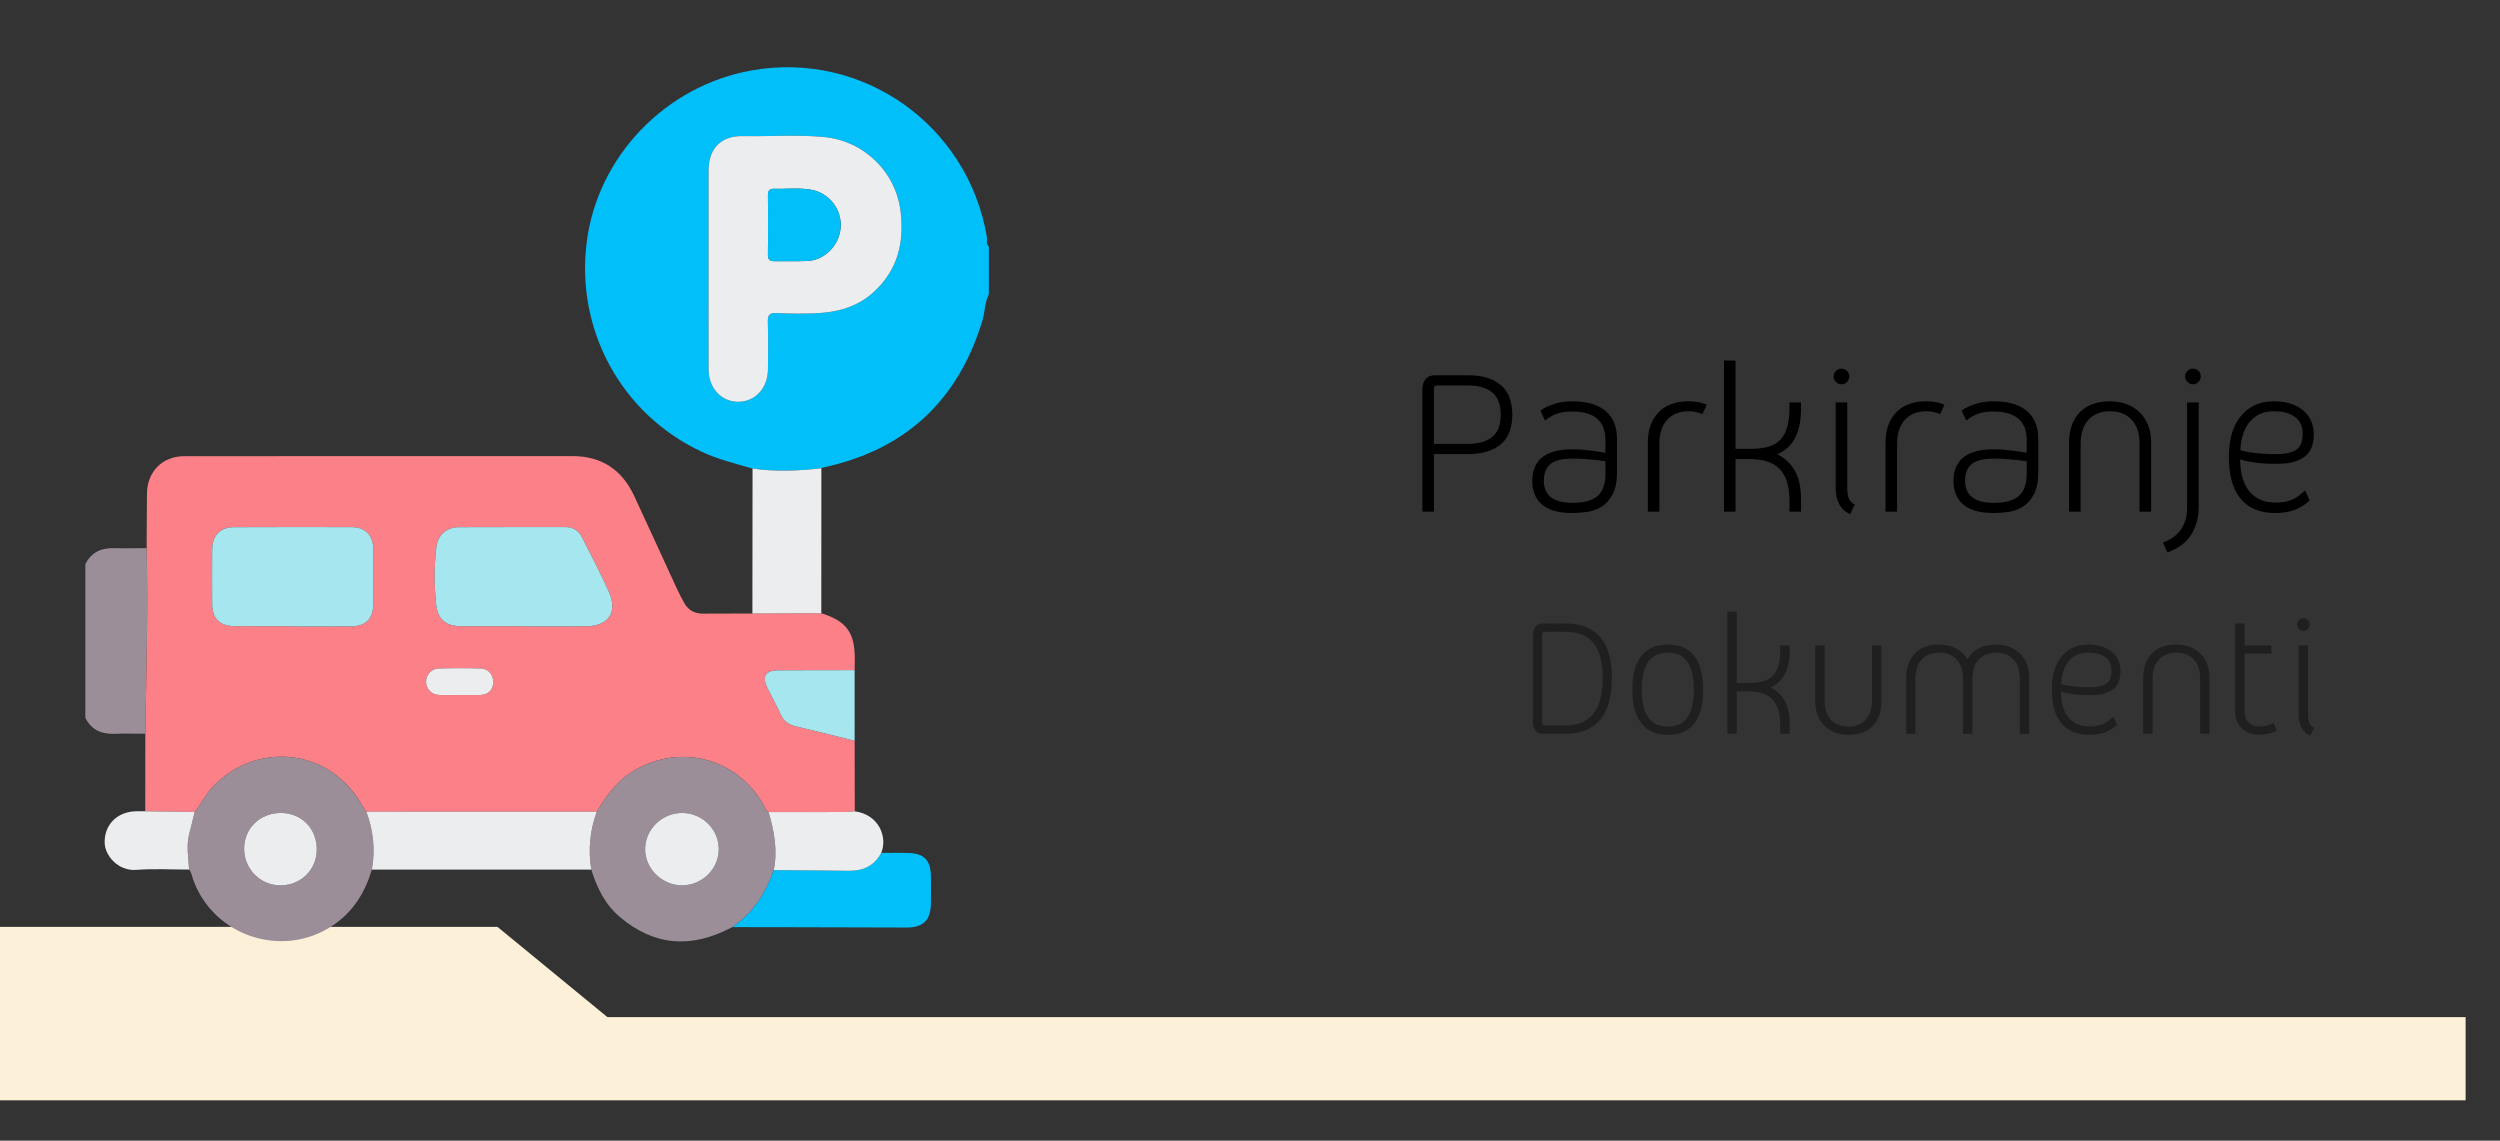 <?xml version="1.0" encoding="utf-8"?>
<!-- Generator: Adobe Illustrator 16.0.0, SVG Export Plug-In . SVG Version: 6.00 Build 0)  -->
<!DOCTYPE svg PUBLIC "-//W3C//DTD SVG 1.1//EN" "http://www.w3.org/Graphics/SVG/1.1/DTD/svg11.dtd">
<svg version="1.1" id="Layer_1" xmlns="http://www.w3.org/2000/svg" xmlns:xlink="http://www.w3.org/1999/xlink" x="0px" y="0px"
	 width="263px" height="120px" viewBox="0 0 263 120" enable-background="new 0 0 263 120" xml:space="preserve">
<rect x="0" y="0" width="263" height="120" fill="#333333" stroke="none"/>
<g>
	<polygon fill="#FCF0D9" points="0,97.504 52.329,97.504 63.902,107.004 259.383,107.004 259.383,115.754 0,115.754 	"/>
	<rect x="257.035" y="43.002" fill="none" width="2.348" height="2.167"/>
</g>
<g>
	<path d="M159.096,43.623c0,0.62-0.087,1.188-0.262,1.705s-0.453,0.954-0.834,1.311c-0.382,0.357-0.871,0.636-1.467,0.834
		s-1.314,0.298-2.157,0.298h-3.528v6.055h-1.215v-12.85c0-0.444,0.11-0.806,0.333-1.084c0.223-0.278,0.556-0.417,1.001-0.417h3.409
		c0.843,0,1.562,0.099,2.157,0.298s1.085,0.477,1.467,0.834c0.381,0.357,0.659,0.795,0.834,1.311
		C159.009,42.435,159.096,43.003,159.096,43.623z M157.881,43.623c0-0.461-0.061-0.878-0.18-1.251s-0.313-0.695-0.584-0.966
		c-0.27-0.27-0.627-0.48-1.072-0.632c-0.445-0.151-1.002-0.226-1.669-0.226h-3.171c-0.238,0-0.357,0.119-0.357,0.357v5.793h3.528
		c0.667,0,1.224-0.075,1.669-0.227c0.445-0.151,0.803-0.361,1.072-0.632c0.271-0.27,0.465-0.592,0.584-0.965
		C157.82,44.501,157.881,44.084,157.881,43.623z"/>
	<path d="M165.414,53.969c-0.779,0-1.435-0.083-1.967-0.25c-0.533-0.167-0.966-0.401-1.299-0.703
		c-0.334-0.302-0.576-0.659-0.728-1.073c-0.151-0.413-0.227-0.866-0.227-1.359c0-0.492,0.075-0.941,0.227-1.347
		s0.394-0.755,0.728-1.049c0.333-0.294,0.766-0.52,1.299-0.679c0.532-0.159,1.188-0.238,1.967-0.238c0.444,0,0.878,0.02,1.299,0.06
		s0.791,0.083,1.109,0.131c0.381,0.064,0.738,0.119,1.072,0.167v-1.311c0-2.018-1.168-3.028-3.504-3.028
		c-0.621,0-1.141,0.072-1.563,0.215c-0.421,0.143-0.854,0.39-1.299,0.739l-0.477-1.049c0.365-0.27,0.838-0.5,1.418-0.691
		s1.229-0.286,1.943-0.286c1.525,0,2.689,0.338,3.492,1.013c0.803,0.676,1.204,1.657,1.204,2.944v3.504
		c0,0.97-0.151,1.74-0.453,2.313c-0.302,0.572-0.684,1.005-1.144,1.299c-0.462,0.294-0.971,0.481-1.526,0.561
		C166.431,53.929,165.906,53.969,165.414,53.969z M168.895,48.534c-0.303-0.047-0.636-0.095-1.002-0.143
		c-0.317-0.032-0.688-0.063-1.107-0.095c-0.422-0.032-0.879-0.048-1.371-0.048c-1.097,0-1.871,0.195-2.324,0.584
		s-0.68,0.965-0.68,1.728c0,1.558,1.001,2.336,3.004,2.336c1.239,0,2.129-0.246,2.67-0.739c0.54-0.492,0.811-1.271,0.811-2.336
		V48.534z"/>
	<path d="M179.098,43.575c-0.445-0.207-0.922-0.31-1.431-0.31c-0.954,0-1.708,0.294-2.265,0.882s-0.834,1.438-0.834,2.551v7.128
		h-1.217v-7.295c0-1.303,0.37-2.348,1.109-3.135c0.738-0.787,1.807-1.18,3.206-1.18c0.699,0,1.327,0.119,1.884,0.358L179.098,43.575
		z"/>
	<path d="M186.964,47.795c0.794,0.381,1.41,0.954,1.848,1.716c0.437,0.763,0.655,1.756,0.655,2.98v1.335h-1.216v-1.168
		c0-0.811-0.095-1.494-0.286-2.05c-0.19-0.556-0.465-1.005-0.822-1.347c-0.357-0.341-0.795-0.587-1.311-0.739
		c-0.518-0.151-1.094-0.227-1.729-0.227h-1.525v5.531h-1.217V37.925h1.217v9.297h1.525c0.73,0,1.358-0.071,1.883-0.214
		s0.953-0.385,1.287-0.727s0.58-0.791,0.739-1.347c0.159-0.556,0.238-1.24,0.238-2.05v-0.548h1.216v0.715
		C189.467,45.499,188.633,47.08,186.964,47.795z"/>
	<path d="M193.734,40.428c-0.223,0-0.418-0.079-0.584-0.238c-0.168-0.159-0.25-0.349-0.25-0.572c0-0.222,0.078-0.417,0.238-0.584
		c0.158-0.167,0.349-0.25,0.572-0.25c0.222,0,0.416,0.08,0.584,0.238c0.166,0.159,0.25,0.35,0.25,0.572s-0.08,0.417-0.238,0.584
		C194.146,40.345,193.957,40.428,193.734,40.428z M194.641,54.088c-0.51-0.223-0.891-0.568-1.145-1.037
		c-0.255-0.468-0.382-1.037-0.382-1.705v-9.011h1.216v8.988c0,0.461,0.056,0.834,0.167,1.12c0.11,0.286,0.317,0.493,0.62,0.62
		L194.641,54.088z"/>
	<path d="M204.104,43.575c-0.444-0.207-0.922-0.31-1.43-0.31c-0.953,0-1.709,0.294-2.265,0.882
		c-0.557,0.588-0.835,1.438-0.835,2.551v7.128h-1.215v-7.295c0-1.303,0.369-2.348,1.107-3.135c0.74-0.787,1.809-1.18,3.207-1.18
		c0.699,0,1.326,0.119,1.883,0.358L204.104,43.575z"/>
	<path d="M209.73,53.969c-0.779,0-1.435-0.083-1.967-0.25c-0.533-0.167-0.966-0.401-1.299-0.703
		c-0.334-0.302-0.576-0.659-0.728-1.073c-0.151-0.413-0.227-0.866-0.227-1.359c0-0.492,0.075-0.941,0.227-1.347
		s0.394-0.755,0.728-1.049c0.333-0.294,0.766-0.52,1.299-0.679c0.532-0.159,1.188-0.238,1.967-0.238c0.444,0,0.878,0.02,1.299,0.06
		s0.791,0.083,1.109,0.131c0.381,0.064,0.738,0.119,1.072,0.167v-1.311c0-2.018-1.168-3.028-3.504-3.028
		c-0.621,0-1.141,0.072-1.563,0.215c-0.421,0.143-0.854,0.39-1.299,0.739l-0.477-1.049c0.365-0.27,0.838-0.5,1.418-0.691
		s1.229-0.286,1.943-0.286c1.525,0,2.689,0.338,3.492,1.013c0.803,0.676,1.204,1.657,1.204,2.944v3.504
		c0,0.97-0.151,1.74-0.453,2.313c-0.302,0.572-0.684,1.005-1.144,1.299c-0.462,0.294-0.971,0.481-1.526,0.561
		C210.747,53.929,210.223,53.969,209.73,53.969z M213.211,48.534c-0.303-0.047-0.636-0.095-1.002-0.143
		c-0.317-0.032-0.688-0.063-1.107-0.095c-0.422-0.032-0.879-0.048-1.371-0.048c-1.097,0-1.871,0.195-2.324,0.584
		s-0.68,0.965-0.68,1.728c0,1.558,1.001,2.336,3.004,2.336c1.239,0,2.129-0.246,2.67-0.739c0.54-0.492,0.811-1.271,0.811-2.336
		V48.534z"/>
	<path d="M221.983,42.216c0.636,0,1.22,0.104,1.752,0.31s0.989,0.497,1.371,0.87c0.382,0.374,0.675,0.827,0.882,1.359
		c0.207,0.533,0.311,1.125,0.311,1.776v7.295h-1.217v-7.128c0-1.112-0.277-1.963-0.834-2.551s-1.311-0.882-2.265-0.882
		s-1.708,0.294-2.265,0.882s-0.834,1.438-0.834,2.551v7.128h-1.217v-7.295c0-1.303,0.37-2.348,1.109-3.135
		C219.516,42.61,220.584,42.216,221.983,42.216z"/>
	<path d="M228.014,58.117l-0.477-1.049c0.287-0.095,0.58-0.235,0.883-0.417c0.301-0.183,0.576-0.417,0.822-0.704
		s0.449-0.636,0.607-1.049c0.159-0.414,0.238-0.914,0.238-1.502V42.335h1.217v10.823c0,0.89-0.116,1.625-0.346,2.205
		c-0.23,0.58-0.518,1.057-0.859,1.43s-0.703,0.66-1.084,0.858S228.301,58.006,228.014,58.117z M230.708,40.428
		c-0.223,0-0.417-0.079-0.584-0.238c-0.167-0.159-0.251-0.349-0.251-0.572c0-0.222,0.08-0.417,0.239-0.584
		c0.159-0.167,0.349-0.25,0.571-0.25c0.239,0,0.438,0.08,0.597,0.238c0.159,0.159,0.238,0.35,0.238,0.572s-0.079,0.417-0.238,0.584
		S230.931,40.428,230.708,40.428z"/>
	<path d="M242.985,52.658c-0.493,0.429-1.017,0.755-1.573,0.977c-0.557,0.223-1.248,0.334-2.074,0.334
		c-1.59,0-2.797-0.5-3.623-1.502c-0.827-1.001-1.24-2.463-1.24-4.386c0-1.86,0.426-3.302,1.275-4.327
		c0.85-1.025,1.998-1.538,3.445-1.538c0.762,0,1.414,0.104,1.955,0.31c0.539,0.207,0.977,0.473,1.311,0.798
		c0.334,0.326,0.576,0.691,0.727,1.097c0.151,0.405,0.227,0.799,0.227,1.18c0,0.429-0.051,0.838-0.154,1.228
		c-0.104,0.39-0.299,0.728-0.584,1.013c-0.287,0.286-0.684,0.517-1.192,0.691c-0.509,0.175-1.177,0.262-2.003,0.262
		c-0.667,0-1.239-0.023-1.716-0.071c-0.478-0.048-0.874-0.103-1.192-0.167c-0.365-0.063-0.668-0.143-0.906-0.238
		c0,1.462,0.322,2.586,0.967,3.373c0.643,0.787,1.568,1.18,2.776,1.18c0.668,0,1.231-0.099,1.692-0.298s0.922-0.528,1.383-0.989
		L242.985,52.658z M239.195,43.265c-0.604,0-1.121,0.111-1.55,0.334s-0.787,0.524-1.073,0.906c-0.285,0.381-0.5,0.819-0.644,1.311
		c-0.144,0.493-0.223,1.01-0.238,1.55c0.271,0.08,0.597,0.151,0.978,0.214c0.318,0.048,0.707,0.092,1.168,0.131
		c0.461,0.04,0.993,0.06,1.598,0.06c0.588,0,1.068-0.051,1.441-0.155s0.66-0.25,0.859-0.441c0.197-0.19,0.333-0.421,0.404-0.691
		c0.072-0.27,0.107-0.563,0.107-0.882c0-0.286-0.047-0.568-0.143-0.846c-0.096-0.278-0.263-0.528-0.501-0.751
		s-0.552-0.401-0.941-0.537C240.271,43.333,239.783,43.265,239.195,43.265z"/>
</g>
<g opacity="0.4">
	<path d="M162.323,77.188c-0.359,0-0.626-0.112-0.8-0.337c-0.173-0.225-0.26-0.511-0.26-0.857v-9.188
		c0-0.359,0.087-0.651,0.26-0.877c0.174-0.225,0.44-0.337,0.8-0.337h2.351c1.592,0,2.806,0.469,3.641,1.406
		c0.834,0.938,1.252,2.376,1.252,4.315c0,1.965-0.414,3.436-1.242,4.411c-0.829,0.976-2.046,1.464-3.65,1.464H162.323z
		 M162.516,66.459c-0.077,0-0.145,0.028-0.202,0.087c-0.058,0.058-0.087,0.125-0.087,0.202v9.284c0,0.091,0.029,0.161,0.087,0.212
		c0.058,0.052,0.125,0.077,0.202,0.077h2.158c1.297,0,2.275-0.407,2.938-1.223c0.661-0.815,0.992-2.077,0.992-3.785
		c0-1.695-0.331-2.929-0.992-3.699c-0.662-0.771-1.641-1.155-2.938-1.155H162.516z"/>
	<path d="M175.46,77.304c-1.245,0-2.18-0.41-2.803-1.232s-0.934-1.997-0.934-3.525s0.311-2.7,0.934-3.516s1.558-1.223,2.803-1.223
		c1.246,0,2.177,0.407,2.794,1.223c0.616,0.815,0.924,1.987,0.924,3.516s-0.308,2.703-0.924,3.525
		C177.637,76.894,176.706,77.304,175.46,77.304z M175.46,68.655c-0.95,0-1.646,0.334-2.09,1.001
		c-0.443,0.668-0.664,1.631-0.664,2.89s0.221,2.222,0.664,2.89s1.14,1.002,2.09,1.002s1.645-0.334,2.081-1.002
		s0.654-1.631,0.654-2.89s-0.218-2.222-0.654-2.89C177.104,68.989,176.41,68.655,175.46,68.655z"/>
	<path d="M186.248,72.314c0.642,0.309,1.14,0.771,1.492,1.388c0.354,0.616,0.53,1.419,0.53,2.407v1.079h-0.982v-0.944
		c0-0.654-0.077-1.206-0.231-1.656c-0.154-0.449-0.375-0.813-0.664-1.088c-0.289-0.276-0.643-0.476-1.06-0.598
		c-0.418-0.122-0.884-0.183-1.396-0.183h-1.233v4.469h-0.982V64.34h0.982v7.513h1.233c0.59,0,1.098-0.058,1.521-0.174
		c0.424-0.115,0.771-0.311,1.04-0.587s0.469-0.639,0.598-1.089c0.128-0.449,0.192-1.001,0.192-1.656v-0.443h0.982v0.578
		C188.271,70.459,187.596,71.737,186.248,72.314z"/>
	<path d="M194.454,77.304c-0.515,0-0.986-0.083-1.416-0.25c-0.431-0.167-0.8-0.404-1.107-0.713
		c-0.309-0.309-0.547-0.677-0.713-1.107c-0.167-0.431-0.251-0.908-0.251-1.436v-5.895h0.982v5.76c0,0.899,0.225,1.586,0.675,2.062
		c0.449,0.476,1.06,0.713,1.83,0.713c0.757,0,1.36-0.237,1.811-0.713c0.449-0.476,0.674-1.162,0.674-2.062v-5.76h0.982v5.895
		c0,1.054-0.295,1.901-0.886,2.543C196.444,76.983,195.584,77.304,194.454,77.304z"/>
	<path d="M210,67.808c0.513,0,0.982,0.083,1.406,0.25s0.789,0.401,1.098,0.703s0.546,0.668,0.713,1.098
		c0.167,0.431,0.25,0.909,0.25,1.436v5.895h-0.982v-5.76c0-0.898-0.225-1.586-0.674-2.062c-0.45-0.475-1.054-0.712-1.811-0.712
		c-0.771,0-1.381,0.237-1.83,0.712c-0.45,0.476-0.675,1.163-0.675,2.062v5.76h-0.982v-5.76c0-0.898-0.225-1.586-0.674-2.062
		c-0.45-0.475-1.06-0.712-1.83-0.712s-1.381,0.237-1.83,0.712c-0.449,0.476-0.674,1.163-0.674,2.062v5.76h-0.964v-5.895
		c0-1.053,0.296-1.897,0.887-2.533c0.59-0.636,1.451-0.953,2.581-0.953c0.668,0,1.255,0.135,1.763,0.404
		c0.507,0.27,0.908,0.648,1.204,1.137c0.282-0.488,0.674-0.867,1.175-1.137S209.268,67.808,210,67.808z"/>
	<path d="M222.732,76.244c-0.398,0.348-0.822,0.61-1.271,0.79c-0.45,0.18-1.009,0.27-1.676,0.27c-1.284,0-2.261-0.404-2.929-1.213
		c-0.668-0.81-1.001-1.991-1.001-3.545c0-1.502,0.343-2.668,1.03-3.496c0.687-0.828,1.615-1.242,2.783-1.242
		c0.617,0,1.144,0.083,1.58,0.25s0.79,0.382,1.06,0.646s0.465,0.559,0.587,0.886c0.122,0.328,0.184,0.646,0.184,0.954
		c0,0.347-0.042,0.677-0.125,0.992c-0.084,0.314-0.241,0.587-0.473,0.818c-0.23,0.231-0.552,0.417-0.963,0.559
		s-0.95,0.212-1.618,0.212c-0.539,0-1.002-0.02-1.387-0.058c-0.386-0.039-0.707-0.084-0.964-0.135
		c-0.295-0.052-0.539-0.116-0.731-0.193c0,1.182,0.26,2.091,0.78,2.727c0.52,0.636,1.268,0.953,2.244,0.953
		c0.539,0,0.995-0.08,1.367-0.241c0.373-0.16,0.745-0.427,1.117-0.799L222.732,76.244z M219.669,68.655
		c-0.488,0-0.905,0.09-1.252,0.27s-0.636,0.424-0.867,0.731c-0.23,0.309-0.404,0.662-0.52,1.06c-0.115,0.398-0.18,0.815-0.192,1.252
		c0.218,0.064,0.481,0.122,0.789,0.174c0.257,0.038,0.571,0.074,0.944,0.105c0.372,0.032,0.803,0.049,1.291,0.049
		c0.475,0,0.863-0.042,1.165-0.126c0.302-0.083,0.533-0.202,0.693-0.355c0.16-0.154,0.27-0.341,0.327-0.56
		c0.059-0.218,0.087-0.455,0.087-0.712c0-0.231-0.038-0.459-0.115-0.685c-0.077-0.225-0.212-0.427-0.404-0.606
		c-0.193-0.18-0.446-0.324-0.762-0.434C220.539,68.71,220.145,68.655,219.669,68.655z"/>
	<path d="M228.955,67.808c0.514,0,0.985,0.083,1.416,0.25c0.43,0.167,0.799,0.401,1.107,0.703c0.308,0.302,0.546,0.668,0.713,1.098
		c0.166,0.431,0.25,0.909,0.25,1.436v5.895h-0.982v-5.76c0-0.898-0.225-1.586-0.674-2.062c-0.45-0.475-1.06-0.712-1.83-0.712
		s-1.381,0.237-1.83,0.712c-0.45,0.476-0.675,1.163-0.675,2.062v5.76h-0.982v-5.895c0-1.053,0.299-1.897,0.896-2.533
		C226.961,68.125,227.824,67.808,228.955,67.808z"/>
	<path d="M237.661,77.285c-0.783,0-1.399-0.229-1.849-0.685c-0.45-0.455-0.675-1.036-0.675-1.743v-9.266h0.982v2.312h2.832v0.848
		h-2.832v6.126c0,0.488,0.145,0.867,0.434,1.137s0.658,0.404,1.107,0.404c0.219,0,0.421-0.016,0.607-0.048
		c0.186-0.032,0.35-0.074,0.491-0.126c0.153-0.051,0.295-0.115,0.424-0.192l0.327,0.81c-0.154,0.09-0.321,0.16-0.501,0.212
		c-0.167,0.064-0.359,0.115-0.578,0.153C238.214,77.266,237.957,77.285,237.661,77.285z"/>
	<path d="M242.323,66.362c-0.181,0-0.338-0.063-0.473-0.192c-0.135-0.128-0.202-0.282-0.202-0.462s0.064-0.338,0.192-0.473
		c0.129-0.135,0.283-0.202,0.463-0.202s0.337,0.064,0.472,0.192c0.135,0.129,0.202,0.283,0.202,0.463s-0.064,0.337-0.192,0.472
		C242.656,66.295,242.503,66.362,242.323,66.362z M243.055,77.4c-0.411-0.18-0.72-0.459-0.925-0.838s-0.308-0.838-0.308-1.377
		v-7.282h0.982v7.263c0,0.372,0.045,0.674,0.135,0.905s0.257,0.398,0.501,0.501L243.055,77.4z"/>
</g>
<g>
	<path fill-rule="evenodd" clip-rule="evenodd" fill="#01BFF9" d="M104.028,30.95c-0.442,0.884-0.405,1.884-0.688,2.813
		c-2.57,8.431-8.14,13.582-16.764,15.423c-0.059,0.012-0.111,0.051-0.167,0.077c-2.413,0.275-4.826,0.376-7.241,0.028
		c-1.835-0.521-3.687-0.979-5.428-1.803c-8.389-3.968-13.204-12.793-12.011-22.063c1.155-8.974,8.27-16.382,17.298-18.009
		c11.7-2.109,22.782,5.712,24.788,17.485c0.059,0.346-0.126,0.748,0.213,1.035C104.028,27.608,104.028,29.279,104.028,30.95z
		 M74.54,28.326c0,3.524-0.011,7.049,0.004,10.573c0.009,1.93,1.331,3.353,3.081,3.373c1.796,0.02,3.147-1.415,3.164-3.384
		c0.013-1.669,0.033-3.34-0.012-5.008c-0.019-0.698,0.135-0.984,0.904-0.945c1.388,0.068,2.784,0.078,4.172,0.019
		c2.234-0.093,4.325-0.65,6.035-2.204c2.525-2.293,3.249-5.183,2.86-8.477c-0.491-4.163-3.822-7.428-7.981-7.847
		c-2.872-0.29-5.742-0.053-8.613-0.107c-2.318-0.042-3.609,1.296-3.613,3.62C74.534,21.401,74.539,24.864,74.54,28.326z"/>
	<path fill-rule="evenodd" clip-rule="evenodd" fill="#9B8E99" d="M15.288,77.188c-1.076,0-2.153-0.031-3.227,0.008
		c-1.379,0.05-2.453-0.401-3.083-1.691c0-5.384,0-10.768,0-16.151c0.638-1.297,1.728-1.733,3.11-1.689
		c1.111,0.036,2.226,0,3.338-0.003C15.583,64.171,15.39,70.679,15.288,77.188z"/>
	<path fill-rule="evenodd" clip-rule="evenodd" fill="#FC8087" d="M15.288,77.188c0.102-6.51,0.295-13.018,0.139-19.528
		c0.01-1.917,0.011-3.835,0.034-5.752c0.027-2.29,1.624-3.917,3.919-3.917c13.608-0.012,27.216,0.004,40.824-0.009
		c3.098-0.002,5.228,1.441,6.513,4.194c1.502,3.22,2.969,6.455,4.458,9.68c0.246,0.532,0.521,1.051,0.801,1.564
		c0.425,0.78,1.103,1.138,1.981,1.136c1.731-0.004,3.463-0.01,5.194-0.015c2.417-0.009,4.833-0.019,7.249-0.029
		c2.639,0.822,3.523,2.023,3.523,4.787c0,0.4-0.01,0.802-0.014,1.202c-2.683,0.005-5.366,0-8.048,0.018
		c-1.334,0.01-1.721,0.651-1.133,1.843c0.463,0.939,0.972,1.858,1.409,2.81c0.327,0.71,0.843,1.071,1.594,1.245
		c2.066,0.478,4.12,1.005,6.178,1.512c0.004,2.472,0.008,4.944,0.012,7.418c-0.368,0.025-0.736,0.076-1.104,0.078
		c-2.655,0.006-5.309,0.003-7.964,0.003c-0.257-0.149-0.354-0.416-0.486-0.659c-2.815-5.155-9.156-6.684-14.061-3.443
		c-1.577,1.042-2.584,2.513-3.529,4.069c-8.078,0.002-16.155,0.003-24.233,0.004c-0.122-0.175-0.262-0.34-0.362-0.525
		c-3.235-5.981-10.813-7.061-15.646-2.267c-0.85,0.843-1.313,1.923-2.063,2.813c-1.731-0.023-3.463-0.049-5.193-0.073
		C15.282,82.627,15.285,79.907,15.288,77.188z M55.118,65.873c0,0.006,0,0.013,0,0.017c2.193,0,4.386,0.021,6.58-0.006
		c2.342-0.028,3.314-1.486,2.353-3.638c-0.867-1.942-1.871-3.823-2.823-5.726c-0.365-0.732-0.964-1.076-1.792-1.074
		c-3.708,0.011-7.415-0.002-11.122,0.015c-1.324,0.006-2.245,0.769-2.405,2.094c-0.247,2.025-0.231,4.068-0.018,6.094
		c0.158,1.504,1.06,2.222,2.555,2.225C50.669,65.877,52.893,65.873,55.118,65.873z M30.7,65.873c0,0.009,0,0.019,0,0.026
		c2.1,0,4.201,0.024,6.301-0.007c1.457-0.022,2.245-0.813,2.261-2.24c0.022-2.008,0.023-4.016-0.003-6.023
		c-0.019-1.336-0.887-2.174-2.232-2.176c-4.139-0.008-8.278-0.008-12.418,0.008c-1.437,0.006-2.275,0.874-2.287,2.333
		c-0.015,1.915-0.013,3.83,0,5.745c0.011,1.547,0.79,2.319,2.354,2.331C26.684,65.884,28.692,65.873,30.7,65.873z M48.304,73.117
		c0,0.001,0,0.004,0,0.005c0.679,0,1.356,0,2.035,0c0.062,0,0.124,0,0.185-0.004c0.863-0.06,1.33-0.513,1.36-1.32
		c0.03-0.797-0.496-1.449-1.324-1.474c-1.479-0.045-2.961-0.045-4.44,0.004c-0.767,0.024-1.318,0.702-1.3,1.424
		c0.019,0.729,0.588,1.325,1.356,1.358C46.884,73.141,47.595,73.117,48.304,73.117z"/>
	<path fill-rule="evenodd" clip-rule="evenodd" fill="#ECEDEF" d="M86.401,64.512c-2.417,0.011-4.833,0.021-7.249,0.029
		c0.005-5.083,0.01-10.166,0.016-15.25c2.415,0.348,4.828,0.247,7.241-0.028C86.406,54.347,86.403,59.429,86.401,64.512z"/>
	<path fill-rule="evenodd" clip-rule="evenodd" fill="#9B8E99" d="M20.472,85.419c0.75-0.891,1.213-1.971,2.063-2.813
		c4.833-4.794,12.411-3.715,15.646,2.267c0.101,0.186,0.241,0.351,0.363,0.525c0.727,1.978,0.957,4.003,0.576,6.085
		c-0.718,2.41-1.969,4.437-4.099,5.87c-5.278,3.552-12.584,1.147-14.713-4.854c-0.123-0.345-0.158-0.729-0.415-1.02
		c-0.074-1.28-0.32-2.559,0.037-3.839C20.133,86.906,20.292,86.159,20.472,85.419z M33.323,89.374
		c0.012-2.198-1.588-3.837-3.758-3.851c-2.194-0.012-3.868,1.602-3.882,3.74c-0.014,2.125,1.671,3.854,3.778,3.874
		C31.626,93.159,33.311,91.518,33.323,89.374z"/>
	<path fill-rule="evenodd" clip-rule="evenodd" fill="#9B8E99" d="M62.777,85.394c0.944-1.557,1.952-3.027,3.529-4.069
		c4.905-3.24,11.246-1.712,14.061,3.443c0.133,0.243,0.229,0.51,0.486,0.659c0.591,2,0.974,4.02,0.545,6.109
		c-0.843,2.446-2.175,4.536-4.367,6c-4.354,2.304-8.229,1.964-11.815-1.065c-1.561-1.318-2.421-3.077-3.013-4.989
		C61.861,89.401,62.057,87.372,62.777,85.394z M71.734,93.138c2.116,0.005,3.871-1.712,3.879-3.794
		c0.008-2.092-1.724-3.813-3.845-3.82c-2.115-0.006-3.874,1.698-3.9,3.782C67.842,91.351,69.641,93.134,71.734,93.138z"/>
	<path fill-rule="evenodd" clip-rule="evenodd" fill="#ECEDEF" d="M62.777,85.394c-0.72,1.979-0.916,4.008-0.574,6.088
		c-7.694,0.001-15.389,0.001-23.083,0.001c0.381-2.082,0.151-4.107-0.576-6.085C46.622,85.396,54.699,85.396,62.777,85.394z"/>
	<path fill-rule="evenodd" clip-rule="evenodd" fill="#01BFF9" d="M77.03,97.536c2.192-1.464,3.524-3.554,4.368-5.998
		c2.625,0.021,5.25,0.029,7.874,0.07c1.52,0.024,2.705-0.505,3.436-1.889c0.958,0.004,1.916-0.009,2.874,0.016
		c1.625,0.041,2.329,0.771,2.35,2.427c0.013,0.958,0.01,1.916,0.001,2.874c-0.016,1.753-0.796,2.541-2.548,2.54
		c-4.295-0.005-8.59-0.023-12.885-0.034C80.676,97.537,78.854,97.539,77.03,97.536z"/>
	<path fill-rule="evenodd" clip-rule="evenodd" fill="#ECEDEF" d="M92.708,89.72c-0.731,1.384-1.916,1.913-3.436,1.889
		c-2.625-0.041-5.25-0.05-7.874-0.07c0.429-2.092,0.046-4.111-0.545-6.111c2.655,0,5.309,0.003,7.964-0.003
		c0.368-0.002,0.736-0.053,1.104-0.078C92.452,85.693,93.394,88.036,92.708,89.72z"/>
	<path fill-rule="evenodd" clip-rule="evenodd" fill="#A6E6EF" d="M89.909,77.928c-2.058-0.507-4.112-1.034-6.178-1.512
		c-0.751-0.174-1.268-0.535-1.594-1.245c-0.437-0.951-0.946-1.87-1.409-2.81c-0.587-1.191-0.201-1.833,1.133-1.843
		c2.682-0.018,5.365-0.013,8.048-0.018C89.909,72.977,89.909,75.453,89.909,77.928z"/>
	<path fill-rule="evenodd" clip-rule="evenodd" fill="#ECEDEF" d="M20.472,85.419c-0.18,0.74-0.339,1.487-0.543,2.221
		c-0.357,1.28-0.11,2.559-0.037,3.839c-1.855,0-3.719-0.11-5.564,0.032c-1.887,0.145-3.303-1.494-3.32-2.882
		c-0.022-1.862,1.288-3.214,3.25-3.282c0.339-0.013,0.68-0.001,1.021-0.001C17.009,85.37,18.741,85.396,20.472,85.419z"/>
	<path fill-rule="evenodd" clip-rule="evenodd" fill="#ECEDEF" d="M74.54,28.326c0-3.462-0.005-6.925,0.001-10.388
		c0.004-2.324,1.295-3.662,3.613-3.62c2.871,0.054,5.741-0.183,8.613,0.107c4.159,0.419,7.49,3.684,7.981,7.847
		c0.389,3.294-0.335,6.184-2.86,8.477c-1.71,1.554-3.801,2.11-6.035,2.204c-1.389,0.059-2.784,0.049-4.172-0.019
		c-0.769-0.039-0.922,0.248-0.904,0.945c0.045,1.668,0.025,3.339,0.012,5.008c-0.016,1.969-1.367,3.404-3.164,3.384
		c-1.75-0.02-3.072-1.443-3.081-3.373C74.528,35.375,74.54,31.851,74.54,28.326z M80.792,23.613c0,1.049,0.016,2.1-0.007,3.148
		c-0.011,0.513,0.182,0.726,0.7,0.717c1.142-0.02,2.285,0.025,3.426-0.021c1.844-0.073,3.398-1.659,3.527-3.537
		c0.129-1.877-1.195-3.597-3.049-3.949c-1.316-0.248-2.647-0.068-3.97-0.112c-0.473-0.015-0.641,0.237-0.632,0.697
		C80.806,21.574,80.792,22.593,80.792,23.613z"/>
	<path fill-rule="evenodd" clip-rule="evenodd" fill="#A6E6EF" d="M55.118,65.873c-2.225,0-4.449,0.004-6.673,0
		c-1.496-0.003-2.397-0.721-2.555-2.225c-0.213-2.025-0.229-4.068,0.018-6.094c0.161-1.325,1.081-2.088,2.405-2.094
		c3.707-0.017,7.414-0.004,11.122-0.015c0.828-0.002,1.427,0.342,1.792,1.074c0.952,1.903,1.956,3.783,2.823,5.726
		c0.961,2.151-0.011,3.609-2.353,3.638c-2.193,0.027-4.387,0.006-6.58,0.006C55.118,65.886,55.118,65.879,55.118,65.873z"/>
	<path fill-rule="evenodd" clip-rule="evenodd" fill="#A6E6EF" d="M30.7,65.873c-2.008,0-4.016,0.011-6.024-0.003
		c-1.564-0.012-2.344-0.784-2.354-2.331c-0.013-1.915-0.014-3.831,0-5.745c0.011-1.459,0.85-2.327,2.287-2.333
		c4.14-0.017,8.279-0.017,12.418-0.008c1.345,0.002,2.213,0.84,2.232,2.176c0.027,2.008,0.026,4.016,0.003,6.023
		c-0.016,1.427-0.804,2.218-2.261,2.24c-2.1,0.031-4.201,0.007-6.301,0.007C30.7,65.892,30.7,65.882,30.7,65.873z"/>
	<path fill-rule="evenodd" clip-rule="evenodd" fill="#ECEDEF" d="M48.304,73.117c-0.709,0-1.419,0.023-2.127-0.007
		c-0.768-0.033-1.338-0.63-1.356-1.358c-0.018-0.722,0.533-1.399,1.3-1.424c1.479-0.049,2.961-0.049,4.44-0.004
		c0.829,0.024,1.354,0.677,1.324,1.474c-0.03,0.808-0.497,1.261-1.36,1.32c-0.062,0.004-0.124,0.004-0.185,0.004
		c-0.679,0-1.356,0-2.035,0C48.304,73.121,48.304,73.118,48.304,73.117z"/>
	<path fill-rule="evenodd" clip-rule="evenodd" fill="#ECEDEF" d="M33.323,89.374c-0.012,2.144-1.696,3.785-3.862,3.764
		c-2.106-0.021-3.792-1.749-3.778-3.874c0.014-2.139,1.688-3.752,3.882-3.74C31.735,85.537,33.335,87.176,33.323,89.374z"/>
	<path fill-rule="evenodd" clip-rule="evenodd" fill="#ECEDEF" d="M71.734,93.138c-2.093-0.004-3.893-1.787-3.866-3.832
		c0.026-2.084,1.785-3.788,3.9-3.782c2.121,0.007,3.853,1.729,3.845,3.82C75.605,91.426,73.851,93.143,71.734,93.138z"/>
	<path fill-rule="evenodd" clip-rule="evenodd" fill="#01BFF9" d="M80.792,23.613c0-1.02,0.014-2.039-0.006-3.057
		c-0.009-0.46,0.159-0.712,0.632-0.697c1.323,0.043,2.654-0.136,3.97,0.112c1.854,0.352,3.179,2.072,3.049,3.949
		c-0.129,1.878-1.683,3.464-3.527,3.537c-1.141,0.046-2.284,0.001-3.426,0.021c-0.518,0.009-0.711-0.204-0.7-0.717
		C80.809,25.712,80.792,24.662,80.792,23.613z"/>
</g>
</svg>
